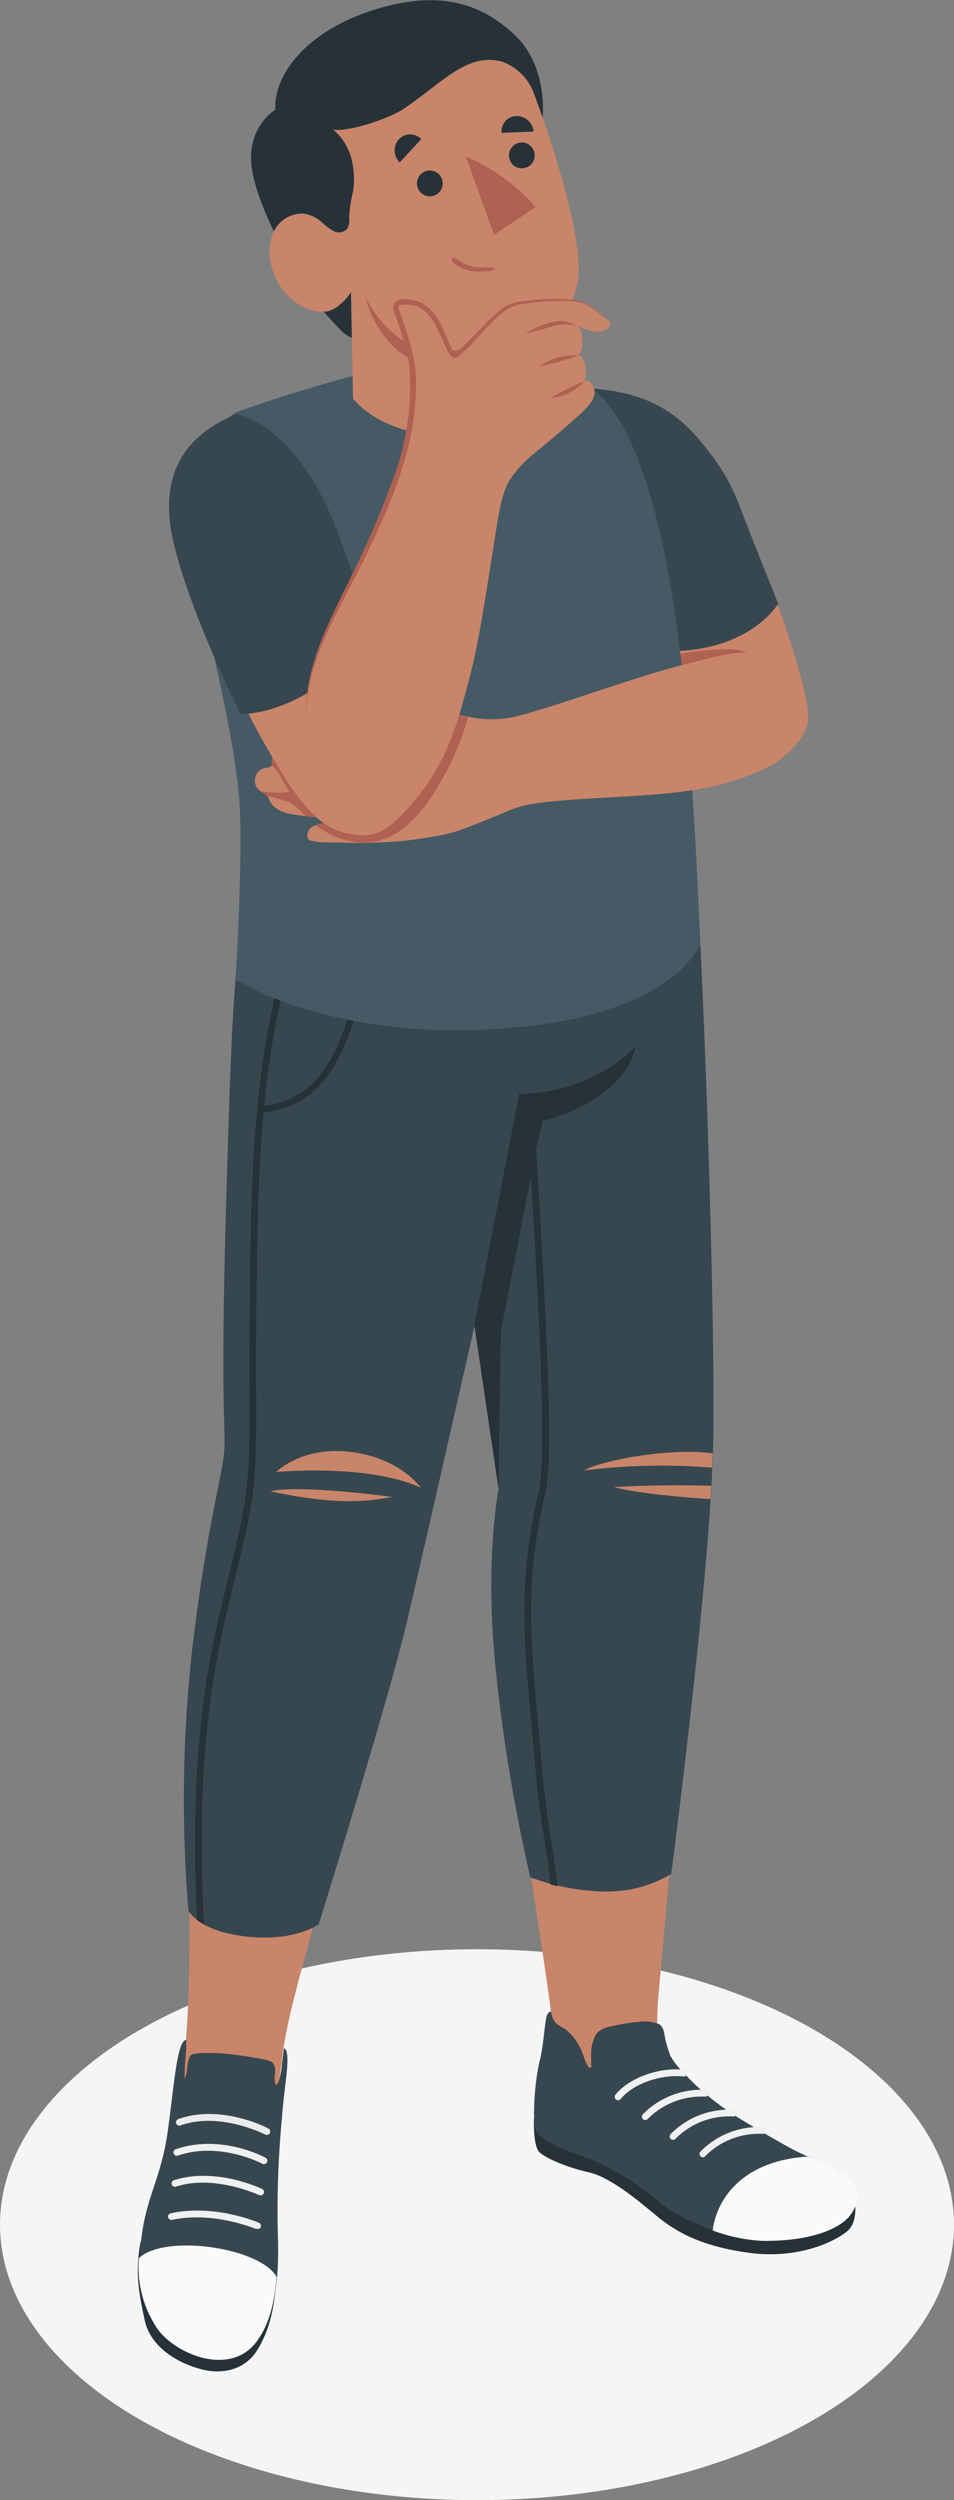 <svg viewBox="0 0 158.36 414.98" xmlns="http://www.w3.org/2000/svg" width="158.36" height="414.98"><rect x="0" y="0" width="158.36" height="414.98" fill="#808080" stroke="none"/><ellipse cx="79.18" cy="369.27" rx="79.18" ry="45.72" style="fill:#f5f5f5" data-name="Shadow"/><g data-name="Character"><path d="M205.8 382.68c1.34-15.8.09-22.45 1.7-47.12.19-6.33.5-13.11 1-19.13 1.68-20.25 4.9-27.15 5.24-31.05 0 0 0-24.3 1.83-68.64.87-20.85 7-27.1 12-38.12l61.25.68c3.24 27.61 3.05 78.82 2.53 107-.27 14.35-6.86 85.66-7 87.43-.48 6.26 0 8.74 2.47 11.4 5.11 5.58 12.54 10.92 19 15.8-1 2.46-8.76 2.28-12.6.36a98.3 98.3 0 0 1-14.29-9.29c-5.28-4-12.05-7.2-12.06-13.17a6.4 6.4 0 0 0-.17-1.07c-.06-3.49-7.76-49.52-8.3-61.45-.46-10.26 1-27.64 1-27.64l-5.47-35.35s-3.47 18.39-7.82 35.87c-3.55 14.23-9.79 33-13.79 50.52-3.89 20.18-9.42 34.52-10.47 44.63-.31 2.42-3.34 26.11-4.54 31.53s-13.1 5.43-13.76-3.92c-.43-6.24 2-26.3 2.25-29.27" style="fill:#c8856a" transform="translate(-175.08 -42.17)"/><path d="M316.75 407.34c.32 0 .82 3.61-1 5.15-2.07 1.77-8.14 4.68-16.15 3.64s-12.35-3.5-15.55-6.17-7.7-6.44-11.32-7.24c-3.37-.74-7-2.26-8.1-3.3s-.92-5.63-.92-5.63Z" style="fill:#263238" transform="translate(-175.08 -42.17)"/><path d="M266.55 376.06s-.6 0-.81 1.09c-.25 1.27-.52 5-1.05 7-.74 2.89-1.24 8.82-.8 11.18s5.93 4 9.43 5.33a44.7 44.7 0 0 1 11.36 7.15c3.76 3.09 11.68 6.19 16.9 6.27 8 .12 13.14-2 14.74-4.88 2-3.53.43-5.57-8.73-9.8-1.73-.8-7.82-4.39-9.9-5.69a47.6 47.6 0 0 1-6.23-4.62 38 38 0 0 1-2.79-2.76 12.6 12.6 0 0 1-2.32-2.94c-.1-.25-.17-.53-.26-.78a13 13 0 0 1-.6-2.13c-.15-.76-.24-1.87-1-2.32a6.17 6.17 0 0 0-3.28-.39 25 25 0 0 0-3.53.5c-1.35.3-2.91.42-3.71 1.68a6.7 6.7 0 0 0-.76 3.3v1.6c0 .23.1.64-.22.54s-.65-.89-.76-1.16c-.25-.59-.42-1.23-.69-1.82a10 10 0 0 0-1.14-1.93 9.6 9.6 0 0 0-1.45-1.47 14 14 0 0 1-1.57-1 3.65 3.65 0 0 1-.83-1.95" style="fill:#37474f" transform="translate(-175.08 -42.17)"/><path d="M309.07 400.14c-11.55.78-15.19 7.87-15.68 12.26a27.4 27.4 0 0 0 8.19 1.72c8 .12 13.47-2 15.06-4.88 1.87-3.32.61-6.01-7.57-9.1" style="fill:#fafafa" transform="translate(-175.08 -42.17)"/><path d="M291.76 400.25a.53.53 0 0 1-.35-.13.56.56 0 0 1-.08-.79 13.6 13.6 0 0 1 10.44-4.09.56.56 0 0 1 .5.62.56.56 0 0 1-.62.5 12.6 12.6 0 0 0-9.45 3.64.55.55 0 0 1-.44.25m-4.96-2.89a.58.58 0 0 1-.36-.12.56.56 0 0 1-.08-.79 13.56 13.56 0 0 1 10.44-4.09.56.56 0 1 1-.12 1.11 12.57 12.57 0 0 0-9.45 3.69.57.57 0 0 1-.43.2m-4.61-3.29a.53.53 0 0 1-.35-.13.56.56 0 0 1-.08-.79 13.6 13.6 0 0 1 10.44-4.09.57.57 0 0 1 .5.62.56.56 0 0 1-.62.5 12.62 12.62 0 0 0-9.45 3.68.55.55 0 0 1-.44.21m-4.51-3.29a.54.54 0 0 1-.35-.13.56.56 0 0 1-.09-.78c2.22-2.78 7.22-4.61 11.41-4.15a.55.55 0 0 1 .49.62.56.56 0 0 1-.62.5c-3.77-.41-8.43 1.26-10.39 3.72a.58.58 0 0 1-.45.22" style="fill:#f0f0f0" transform="translate(-175.08 -42.17)"/><path d="M221 420.14c-.38 5.41-1.27 9-3.24 12.15s-5.62 4.11-9.3 3.14-8.38-3.51-9.38-8.2-1.58-7.89-.68-12.9Z" style="fill:#263238" transform="translate(-175.08 -42.17)"/><path d="M206 380.75c-1.52.1-2 7.37-3 14.64-1 7.79-3.41 11-4.33 17.38-1 7.3.14 10.58 2.66 15s11.58 8.89 16.15 2.61c3.72-5.12 3.94-10.84 3.7-18.15a163 163 0 0 1 .7-18.49c.37-5.47 1.65-11 .33-11.6-.11.8-.22 1.82-.33 2.61a13 13 0 0 1-.53 2.91c-.16.41-.5.83-.63.17a4.5 4.5 0 0 1 0-1.37c.25-2-.77-2.18-1.32-2.35a68 68 0 0 0-7-1.07c-1.16-.09-5.17-.31-5.7.34a4.6 4.6 0 0 0-.53 2.11c-.15 1.1-.41 1.9-.44 1.56-.06-.79.11-2.84.14-3.33s.11-1.12.12-1.6-.08-.91.01-1.37" style="fill:#37474f" transform="translate(-175.08 -42.17)"/><path d="M198.13 417a18.2 18.2 0 0 0 2.71 11.14c2.53 4.45 12.32 8.91 16.89 2.63 2.27-3.12 2.92-6.84 3.27-10.63-2.64-4.91-18.57-7.24-22.87-3.14" style="fill:#fafafa" transform="translate(-175.08 -42.17)"/><path d="M217.78 412.15h-.19c-.06 0-7.06-3-13.93-1.51a.57.57 0 0 1-.67-.43.55.55 0 0 1 .43-.66c7.26-1.59 14.4 1.46 14.67 1.59a.57.57 0 0 1 .26.75.57.57 0 0 1-.57.26m-13.71-7a.58.58 0 0 1-.48-.38.57.57 0 0 1 .36-.71c6.85-2.22 14.37 1.31 14.65 1.46a.55.55 0 0 1 .23.76.57.57 0 0 1-.76.23c-.06 0-7.4-3.46-13.77-1.39a.5.5 0 0 1-.23.03m.3-5.15a.56.56 0 0 1-.13-1.08c7.53-2.59 14.67 1.26 14.93 1.42a.56.56 0 1 1-.59.95c-.06 0-7-3.72-14-1.31a.7.7 0 0 1-.21.02" style="fill:#f0f0f0" transform="translate(-175.08 -42.17)"/><path d="M204.8 395a.56.56 0 0 1-.47-.37.57.57 0 0 1 .34-.72c7.06-2.53 14.74 1.41 15 1.59a.56.56 0 0 1 .2.76.57.57 0 0 1-.78.2c-.06 0-7.51-3.85-14.07-1.49a.5.5 0 0 1-.22.03" style="fill:#ebebeb" transform="translate(-175.08 -42.17)"/><path d="M221.16 178.76c-7 12.33-7.3 22.44-8.43 59.31s-.21 40-.4 44.43-2.9 12.36-5.44 34.24a226.3 226.3 0 0 0-.54 42.52s1.54 3.54 10 4.39c7.76.78 11.64-2.08 11.64-2.08s11.54-37 14.64-50.21 11.24-49.22 11.24-49.22l4 27.09s-2.51 12.07-.37 31.31a285 285 0 0 0 5.6 33.23 37.2 37.2 0 0 0 12.54 2.37 20.8 20.8 0 0 0 10.86-2.91s6.77-51.35 7-73.13-1.45-74.2-3.25-100.36Z" style="fill:#37474f" transform="translate(-175.08 -42.17)"/><path d="M244.93 289.11s-3.29-4.84-11.48-5.92-12.52 3.31-12.52 3.31 15.25-1.43 24 2.61m-25 .6c10.56 2.2 15.39 1.83 20.24.93.04 0-15.17-2.09-20.17-.93Zm73.36-3.93.1-2.36c-7.06-1-18.34 1.13-21.38 2.83a104.5 104.5 0 0 1 21.28-.47M277 289c4.72 1.32 16 2 16 2l.14-2.21s-8.07-.28-16.14.21" style="fill:#c8856a" transform="translate(-175.08 -42.17)"/><path d="M207.79 360.85a9 9 0 0 0 1.14.75c-1.74-34.45 3.18-48.67 6.21-61.82.29-1.26.57-2.46.82-3.6 2.29-10.28 1.49-16.43 1.66-33.36 0-5.1.1-10.37.21-16 .14-6.55.42-13.32 1-20 12.08-1.3 14.84-13.12 18.32-28.05.47-2 1-4.15 1.5-6.32l-1.07-.26c-.54 2.17-1 4.29-1.5 6.33-3.49 15-6 25.83-17.14 27.17 1.49-15.22 4.82-29.94 12.46-40.52l-.89-.64c-11.36 15.74-13.35 40.32-13.81 62.29-.11 5.6-.16 10.87-.21 16-.17 16.87.63 23-1.63 33.13-.26 1.14-.53 2.34-.82 3.6-2.99 13.09-7.89 27.2-6.25 61.3m53.48-137.13-7.45 38.42 4 27.09.4-26 5-25.91c.15 2.58.3 5.23.45 7.93 1.27 22.28 2 39.38.8 44.68-3.38 14.52-2.54 23.71-1 40.41.16 1.69.32 3.46.48 5.32.83 9.43 1.91 13.25 2.54 19.32.35.09.73.19 1.14.28-.63-6.06-1.74-10.07-2.58-19.7-.17-1.86-.33-3.63-.48-5.32-1.51-16.58-2.34-25.71 1-40.06 1.27-5.46.56-21.55-.77-45-.24-4.25-.48-8.37-.69-12.3l1.06-4.67c5.29-1.2 13.8-5.12 15.43-12.35-8.26 8.34-19.33 7.86-19.33 7.86" style="fill:#263238" transform="translate(-175.08 -42.17)"/><path d="M273.81 107.34c10.76 2.06 15.93 5.51 21.53 15s14 33.42 13.89 38.8h-22.38Z" style="fill:#c8856a" transform="translate(-175.08 -42.17)"/><path d="M288.17 152.61c4.77-1.28 8.29-2.19 10.79-2.13-2-1.33-11 .21-11 .21Z" style="fill:#af6152" transform="translate(-175.08 -42.17)"/><path d="M273.28 106.65c7.62.6 13.16 2.72 18.24 8.94s5.52 8.63 8.21 15.43 4.52 11.33 4.52 11.33-5.12 9.17-21.75 7.79l-5.92-17.74Z" style="fill:#37474f" transform="translate(-175.08 -42.17)"/><path d="M233.61 104.57s-9.64 2.54-19.26 6c0 0-10.55 4.27-4.79 35.28 1.46 7.82 4.42 19.2 5.23 28.87.46 5.49.1 18.73-.63 30 0 0 17.1 11.28 48.5 7.78 24.65-2.76 28.65-13.6 28.65-13.6s-1-27.76-3.05-46.1c-2.95-26.33-8.22-41.06-15-46.22l-14-1.5Z" style="fill:#455a64" transform="translate(-175.08 -42.17)"/><path d="M222.57 84.62a50.5 50.5 0 0 0 8.89 12.16 6.1 6.1 0 0 0 4.11 2l-2.39-9.34-1.83-6.44s4.13-6 3.5-10.79a19 19 0 0 0-1.41-5.21l31.69-5s1.06-8.58-4.48-13.89c-5.3-5.09-12-7.59-22.35-4.65-12.63 3.6-17.82 11.41-17.52 16.9a9.33 9.33 0 0 0-3.78 5.69c-.63 2.62-.52 7.09 5.57 18.57" style="fill:#263238" transform="translate(-175.08 -42.17)"/><path d="M225.7 93.26a7 7 0 0 0 1 .35 6.5 6.5 0 0 0 2.8.23 5 5 0 0 0 2.1-1.2 7.5 7.5 0 0 0 1.74-2l.34 17.69c8.54 10.42 37.48 7.56 25.55-2.86l.35-6.39a28.4 28.4 0 0 0 4.08-1.36 11.44 11.44 0 0 0 7.46-10.23c.3-7.33-4.51-22.07-7.49-30a8.71 8.71 0 0 0-5.34-5.13c-5.71-1.39-9.6 3.37-16.09 7.8-2.68 1.84-9.73 4-11.82 3.51a9.55 9.55 0 0 1 3.18 5.5 13.6 13.6 0 0 1 .13 4.76 23 23 0 0 0-.65 4.27 3.3 3.3 0 0 1-.31 1.93 1.89 1.89 0 0 1-2.3.38 9.8 9.8 0 0 1-2-1.52 5.75 5.75 0 0 0-3-1.37 5.25 5.25 0 0 0-5 3.2 8.66 8.66 0 0 0-.06 6.22 10.15 10.15 0 0 0 5.33 6.22" style="fill:#c8856a" transform="translate(-175.08 -42.17)"/><path d="M259.59 99.06c-5.6 1.24-10.73 1.67-14.35 1s-7.58-4.51-9.56-8.77c.82 3.61 3.84 9.64 9.46 11.16s10.6.39 14.28-.36Z" style="fill:#af6152" transform="translate(-175.08 -42.17)"/><path d="m245 65.26-3.57 3.87a2.79 2.79 0 0 1-.14-3.85 2.55 2.55 0 0 1 3.71-.02M263.65 64l-5.3.23a2.53 2.53 0 0 1 2.41-2.8 2.82 2.82 0 0 1 2.89 2.57m-19.26 9.27a2.14 2.14 0 1 0 1.41-2.7 2.15 2.15 0 0 0-1.41 2.7m15.28-4.64a2.14 2.14 0 1 0 1.41-2.71 2.15 2.15 0 0 0-1.41 2.71" style="fill:#263238" transform="translate(-175.08 -42.17)"/><path d="m252.41 68.15 4.68 13 6.91-4.6a32.2 32.2 0 0 0-11.59-8.4m4.71 18.51-.06-.06a.53.53 0 0 0-.3-.07 18 18 0 0 1-2.5 0 7.3 7.3 0 0 1-2.09-.58 13.6 13.6 0 0 0-1.78-1 .27.27 0 0 0-.34.25c.06.63 1 1.11 1.52 1.38a6 6 0 0 0 2 .62 8.8 8.8 0 0 0 2.24 0 8.5 8.5 0 0 0 1.12-.2c.17-.11.27-.23.19-.34" style="fill:#af6152" transform="translate(-175.08 -42.17)"/><path d="M229.5 182c1.09 0 2.17 0 3.25.06a81 81 0 0 0 8.37-.24c1.74-.15 3.47-.37 5.19-.68a31 31 0 0 0 4.63-1c3-1.07 5.93-2.29 8.84-3.51s6.7-1.41 9.74-1.67c7.15-.59 13.53-.57 20.63-1.65a43.7 43.7 0 0 0 12-3.6 15.65 15.65 0 0 0 6.07-5.3c1.9-3 .89-5-1.76-6.81-2.27-1.57-8.88-4.86-18.32-5-4.51 1.18-9.79 2.95-14.79 4.58-4.69 1.54-8.25 2.8-13 4a17.7 17.7 0 0 1-6.29.18c-2-.28-3.71-.9-5.63-1.21a45.4 45.4 0 0 0-7.42-1.11c-4.26 0-8.62 1.37-11.51 1.76s-2.7 2-.52 3.19a7.44 7.44 0 0 0 3.6.51c1.37 0 2.74-.1 4.11 0 .32 0 .95 0 1.12.31s-.27.74-.57.88c-1.71.79-3.61.57-5.44.56h-8.41c-1.13.07-2.29.24-2.92 1.29a1.73 1.73 0 0 0-.29 1.05c0 .31.18.57-.17.8a2.3 2.3 0 0 1-.92.24 2.16 2.16 0 0 0-1.39 3.24 3.26 3.26 0 0 0 1.15 1 2 2 0 0 1 .62.44 2 2 0 0 1 .28.57 3.5 3.5 0 0 0 1 1.34 5.9 5.9 0 0 0 2.78 1.1c.84.15 1.69.25 2.54.34 1.15.13 2.3.31 3.46.46l1.49.17.75.08a2.4 2.4 0 0 1 .71.11c-.14.14-.72.08-.93.09l-1.07.07c-.68.05-1.36.12-2 .23a4.4 4.4 0 0 0-1.34.42 1.72 1.72 0 0 0-1 1.95 1 1 0 0 0 .77.53 7 7 0 0 0 .9.13c.48.1 1.09.1 1.69.1" style="fill:#c8856a" transform="translate(-175.08 -42.17)"/><path d="M248.56 171.35a43.7 43.7 0 0 0 4.23-10.21c-1.48-.31-2.87-.74-4.37-1a45.4 45.4 0 0 0-7.42-1.11c-4.26 0-8.62 1.37-11.51 1.76s-2.7 2-.52 3.19a7.44 7.44 0 0 0 3.6.51c1.37 0 2.74-.1 4.11 0 .32 0 .95 0 1.12.31s-.27.74-.57.88c-1.71.79-3.61.57-5.44.56h-8.41c-1.13.07-2.29.24-2.92 1.29a1.73 1.73 0 0 0-.29 1.05c0 .26.12.49-.06.69a3.6 3.6 0 0 1 1.09 1.07l1.92 3.29a18.2 18.2 0 0 1-4.83-.12 4 4 0 0 0 .55.38 2.2 2.2 0 0 1 .59.41 28 28 0 0 1 3.59 1 10.1 10.1 0 0 1 2.77 2.34h.26c1.15.13 2.3.31 3.46.46l1.49.17.75.08a2.4 2.4 0 0 1 .71.11c-.14.14-.72.08-.93.09l-1.07.07c-.68.05-1.36.12-2 .23a5.6 5.6 0 0 0-1 .27c3.38 2.61 8.1 3.85 12.06 2.05a12 12 0 0 0 1.46-.78c3.36-2.12 5.63-5.62 7.58-9.04" style="fill:#af6152" transform="translate(-175.08 -42.17)"/><path d="M235.51 180.87c-4-.35-7.57-.67-13.33-9.92-4.47-7.16-6.82-11.87-11.22-21.89s-7.67-17-7.26-23.38c.33-5.21 1.66-10.86 10.8-14.39 5.5 3.5 13.08 13.38 16.59 22.31s9.72 25.61 9.72 25.61Z" style="fill:#c8856a" transform="translate(-175.08 -42.17)"/><path d="M214.35 110.89c-9.52 3.89-13 11.1-10.35 21.8 2.95 12 11 28 11 28s5.38.25 12.15-4.13a25.4 25.4 0 0 0 9.31-11.16s-3.39-9.52-5.23-14.59c-3.63-10.03-10.01-18.29-16.88-19.92" style="fill:#37474f" transform="translate(-175.08 -42.17)"/><path d="M225.86 161.17c.28-10.78 5.19-17.34 8.94-25.41s5.81-12.93 7.19-17.82 2.09-12 1.42-15.62a52 52 0 0 0-2.35-8.11c-.68-1.8.05-2 1.76-1.92s3.55.89 5.14 4 2 5 2.75 4.85 4.47-4.49 6.64-6.53 3-2.1 6.36-2.51a23.8 23.8 0 0 1 8.06.18c1.38.43 3.41 2.38 4.24 3 1.16.9-.8 2.55-3 1.77l-2.16-.77c.85.66.79 1.57.92 2.7a3.1 3.1 0 0 1-.67 2.11s.8.24 1.1 1.67a5.34 5.34 0 0 1-.1 2.59 1.23 1.23 0 0 1 1.24.65c.49.8 1.14 2.09-1.74 4.71s-5 4.38-7.48 6.43a19.6 19.6 0 0 0-4.28 4.5c-1.51 2.2-2 5.91-2.93 11.88-2.14 13.24-2.55 16.53-4.82 24.62-1.72 6.15-3.74 12.52-10.43 19.41-5.9 6.08-9.82 2.58-12.13-1.78a35.9 35.9 0 0 1-3.67-14.6" style="fill:#c8856a" transform="translate(-175.08 -42.17)"/><path d="M225.86 161.17c-.25-10 5.5-18.57 9.42-27.33a145 145 0 0 0 5.5-13.44 43.6 43.6 0 0 0 2.22-17.73 51 51 0 0 0-2.49-8.67c-1-2.9 3.16-2.34 4.66-1.49 2.84 1.63 3.65 5 5 7.7.11.23.36.67.46.61 2.91-2.29 5.12-5.57 8.24-7.72a8.05 8.05 0 0 1 3.57-1 33.7 33.7 0 0 1 7.31-.2c2.6 0 4.45 1.89 6.25 3.49-1.86-1.5-3.72-3.31-6.27-3.23a33.6 33.6 0 0 0-7.22.4 7.8 7.8 0 0 0-3.35 1c-3.11 2.22-5.17 5.59-8.23 7.94-1.23.52-1.79-1.84-2.24-2.6-1-2.07-1.87-4.5-3.94-5.64a5.15 5.15 0 0 0-3.22-.46c-.49.12-.26.54-.18.94 1.45 4 2.94 8.2 2.78 12.51 0 9.89-4 19.15-8.19 27.91s-9.91 17-10.09 27Z" style="fill:#af6152" transform="translate(-175.08 -42.17)"/><path d="M262.19 97.56c2.54-1.41 6-3.2 8.7-1.2a6.63 6.63 0 0 0-4.31.06c-1.29.37-3.09.85-4.39 1.14m2.36 5.44a10.18 10.18 0 0 1 6.59-1.82 45.6 45.6 0 0 1-6.59 1.82m1.85 5.27a40 40 0 0 1 5.74-2.84 9 9 0 0 1-5.74 2.84" style="fill:#af6152" transform="translate(-175.08 -42.17)"/></g></svg>